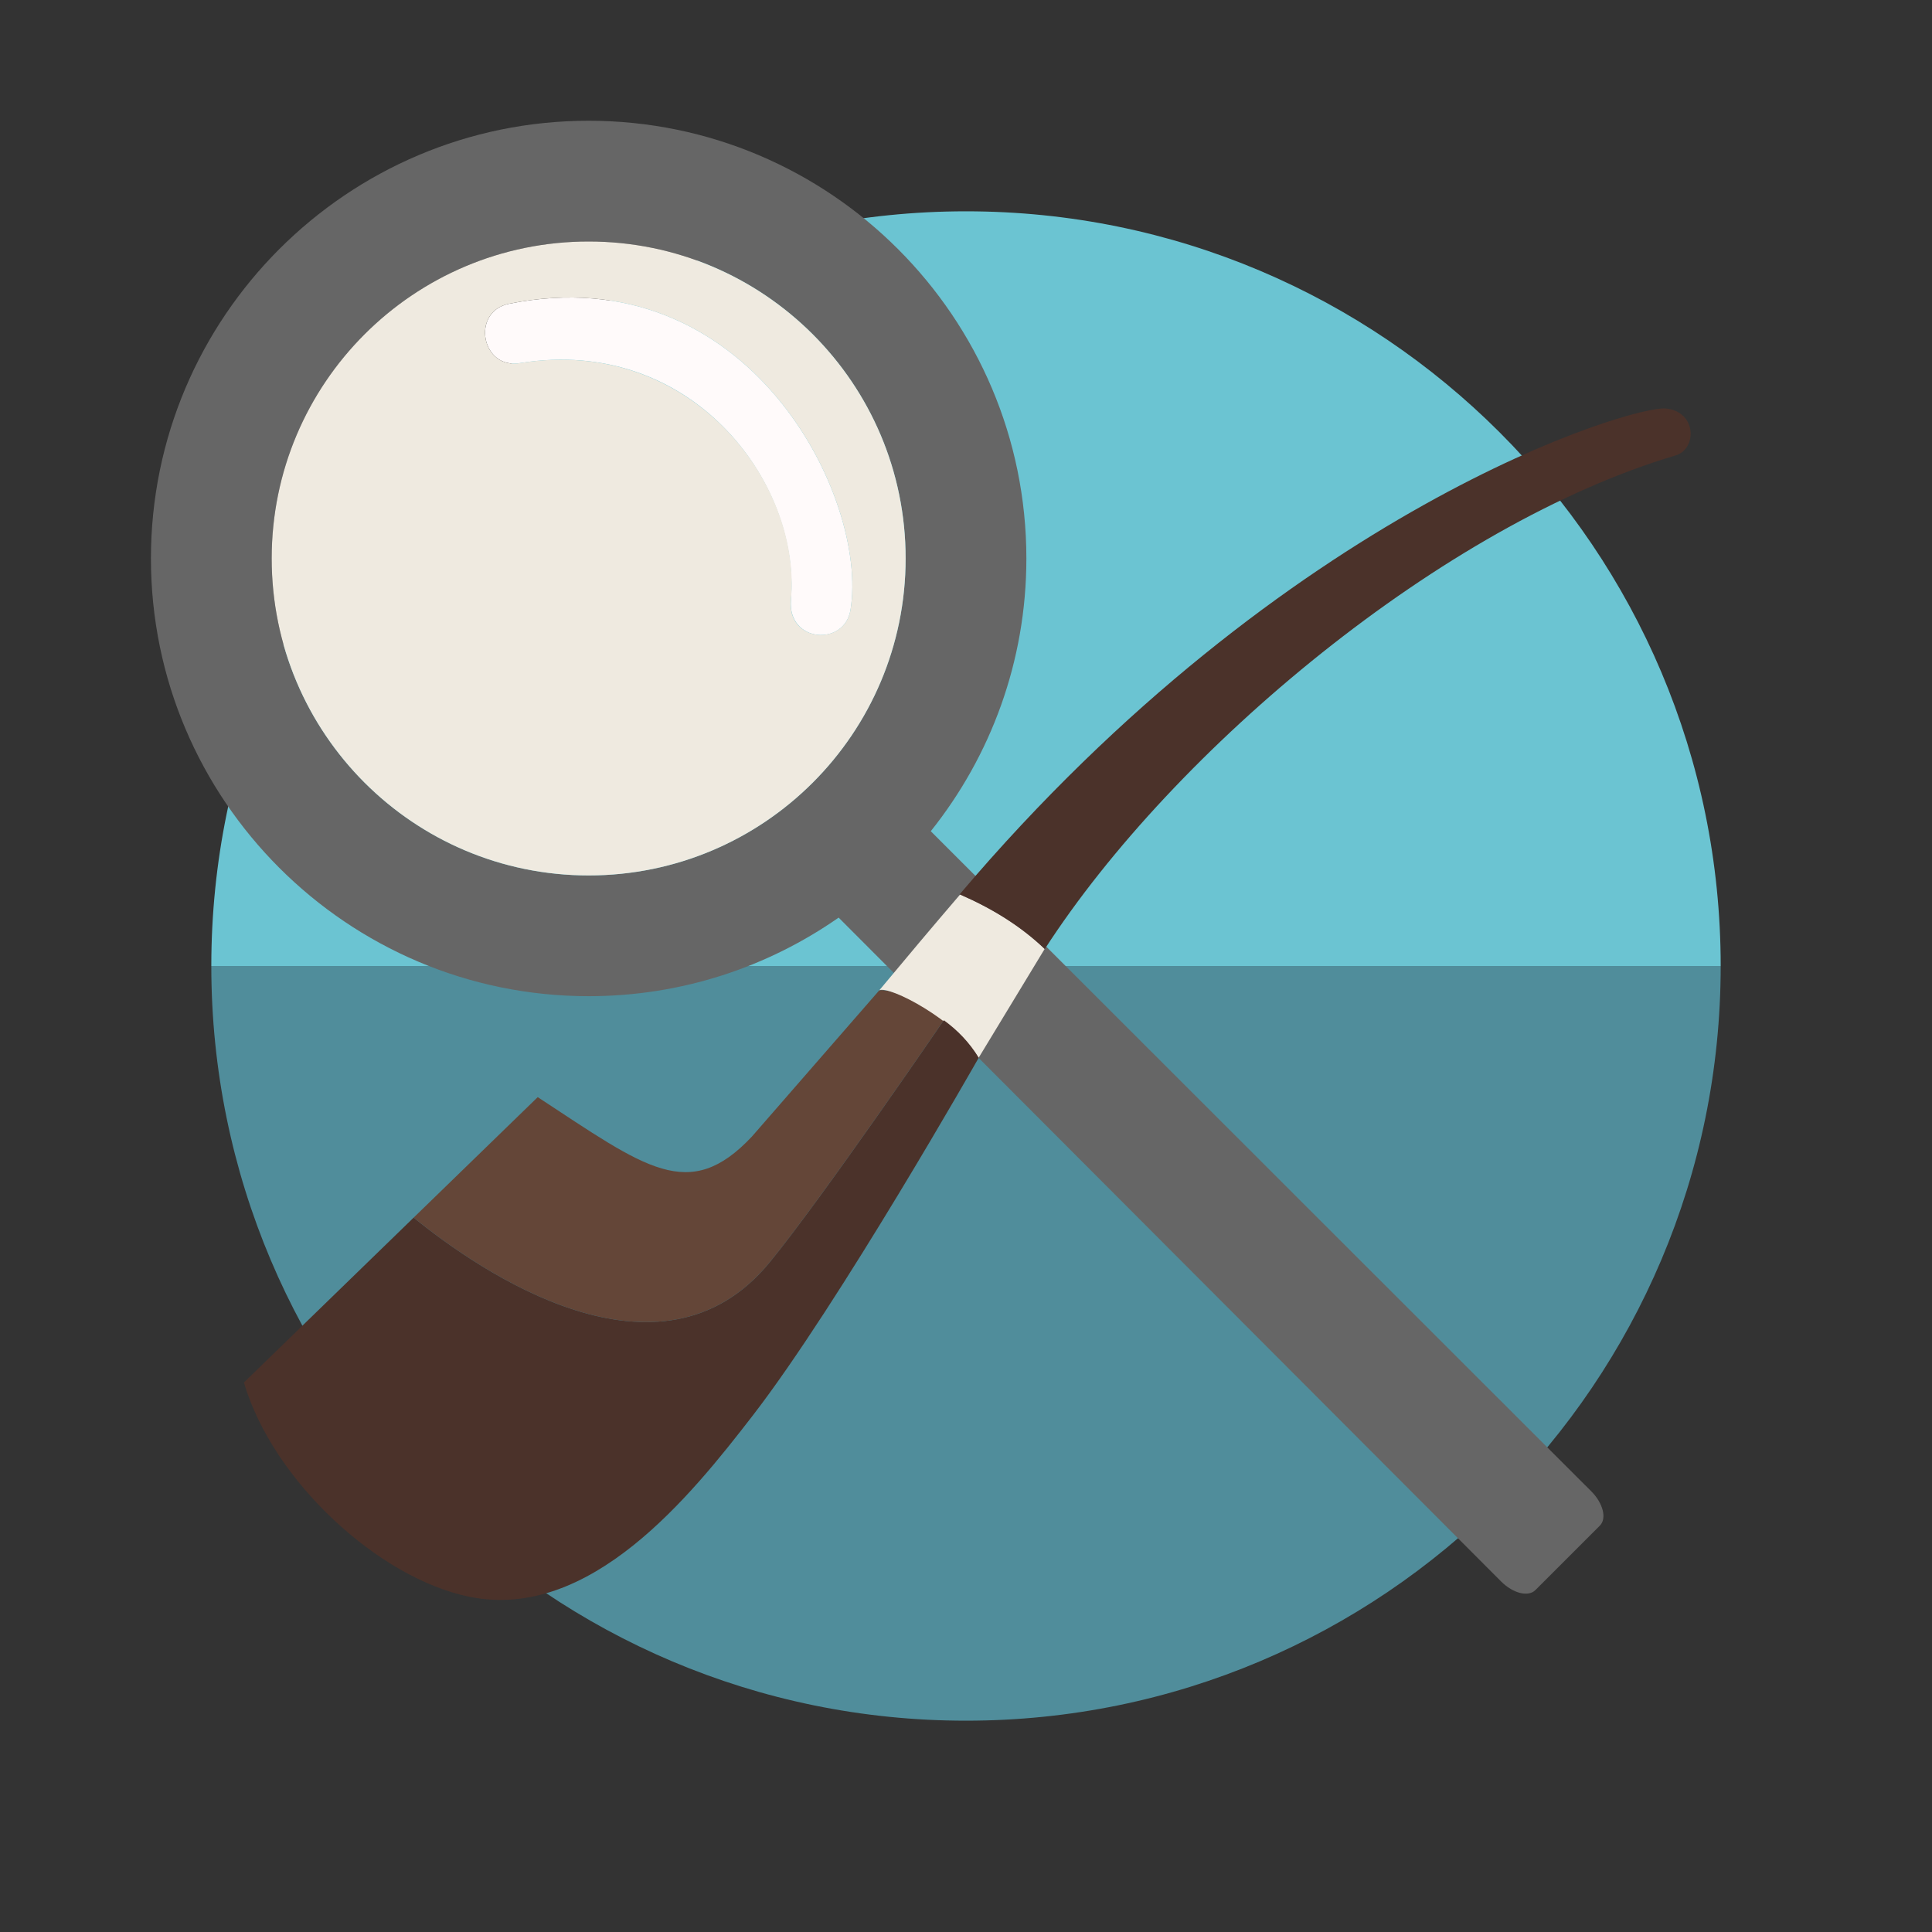 <?xml version="1.0" encoding="utf-8"?><!-- Uploaded to: SVG Repo, www.svgrepo.com, Generator: SVG Repo Mixer Tools -->
<svg version="1.1" id="Uploaded to svgrepo.com" xmlns="http://www.w3.org/2000/svg" xmlns:xlink="http://www.w3.org/1999/xlink" 
	 width="800px" height="800px" viewBox="0 0 64 64" xml:space="preserve">
<rect x="0" y="0" width="64" height="64" fill="#333333" stroke="none"/>
<style type="text/css">
	.fandom_zeven{fill:#508D9B;}
	.fandom_acht{fill:#6BC4D2;}
	.fandom_elf{fill:#4B322A;}
	.fandom_twaalf{fill:#644638;}
	.fandom_veertien{fill:#EFEAE0;}
	.fandom_zeventien{fill:#666666;}
	.fandom_twintig{fill:#FFFAFA;}
	.st0{fill:#FF786E;}
	.st1{fill:#BE5652;}
	.st2{fill:#AA9991;}
	.st3{fill:#FFC865;}
	.st4{fill:#BE9148;}
	.st5{fill:#8579A3;}
	.st6{fill:#685683;}
	.st7{fill:#4D4D4D;}
	.st8{fill:#3A3A3A;}
	.st9{fill:#808080;}
	.st10{fill:#CCCCCC;}
	.st11{fill:#018273;}
	.st12{fill:#00B3AA;}
</style>
<g>
	<g>
		<path class="fandom_acht" d="M32,7C18.193,7,7,18.193,7,32h50C57,18.193,45.807,7,32,7z"/>
		<path class="fandom_zeven" d="M32,57c13.807,0,25-11.193,25-25H7C7,45.807,18.193,57,32,57z"/>
	</g>
	<g>
		<path class="fandom_zeventien" d="M52.715,49.404L30.833,27.535C32.814,25.055,34,21.914,34,18.5C34,10.505,27.495,4,19.5,4
			S5,10.505,5,18.5C5,26.495,11.505,33,19.5,33c3.076,0,5.931-0.963,8.281-2.603l21.948,21.994c0.391,0.391,0.897,0.518,1.131,0.284
			l2.14-2.14C53.232,50.301,53.105,49.795,52.715,49.404z M19.5,29C13.701,29,9,24.299,9,18.5S13.701,8,19.5,8
			C25.299,8,30,12.701,30,18.5S25.299,29,19.5,29z"/>
		<path class="fandom_twintig" d="M26.201,19.88c0.318-3.967-3.341-8.749-8.945-7.857c-1.31,0.252-1.673-1.705-0.39-1.961
			c7.921-1.591,11.918,6.426,11.308,10.143C27.975,21.421,26.088,21.291,26.201,19.88z"/>
		<path class="fandom_twaalf" d="M13.702,40.336c2.178,1.768,8.167,5.914,11.798,1.476c1.754-2.144,5.765-8.016,5.765-8.016
			s-1.468-1.077-2.136-0.992l-4.22,4.845c-2.084,2.218-3.522,1.037-7.096-1.305L13.702,40.336z"/>
		<path class="fandom_veertien" d="M19.5,8C13.701,8,9,12.701,9,18.5S13.701,29,19.5,29C25.299,29,30,24.299,30,18.5
			S25.299,8,19.5,8z M26.201,19.88c0.368-3.892-3.32-8.752-8.945-7.857c-1.31,0.252-1.673-1.705-0.39-1.961
			c7.921-1.591,11.918,6.426,11.308,10.143C27.974,21.427,26.069,21.282,26.201,19.88z M34.606,31.434l-2.187,3.606
			c-0.743-1.248-2.955-2.396-3.29-2.237c0.88-1.057,1.772-2.119,2.675-3.171C32.852,30.088,33.804,30.667,34.606,31.434z"/>
		<path class="fandom_elf" d="M32.42,35.042c0,0-4.617,8.135-7.476,11.839c-2.066,2.677-5.39,6.821-9.383,6.017
			c-2.997-0.604-6.519-3.827-7.481-7.101l5.622-5.461c2.178,1.768,8.167,5.914,11.798,1.476c1.754-2.144,5.765-8.016,5.765-8.016
			C31.717,34.124,32.112,34.526,32.42,35.042z M55.189,13.532c-1.086-0.117-12.545,3.289-23.399,16.094
			c1.055,0.457,2.014,1.04,2.82,1.812c4.291-6.639,13.228-14.078,20.896-16.351C56.219,14.876,56.215,13.643,55.189,13.532z"/>
	</g>
</g>
</svg>